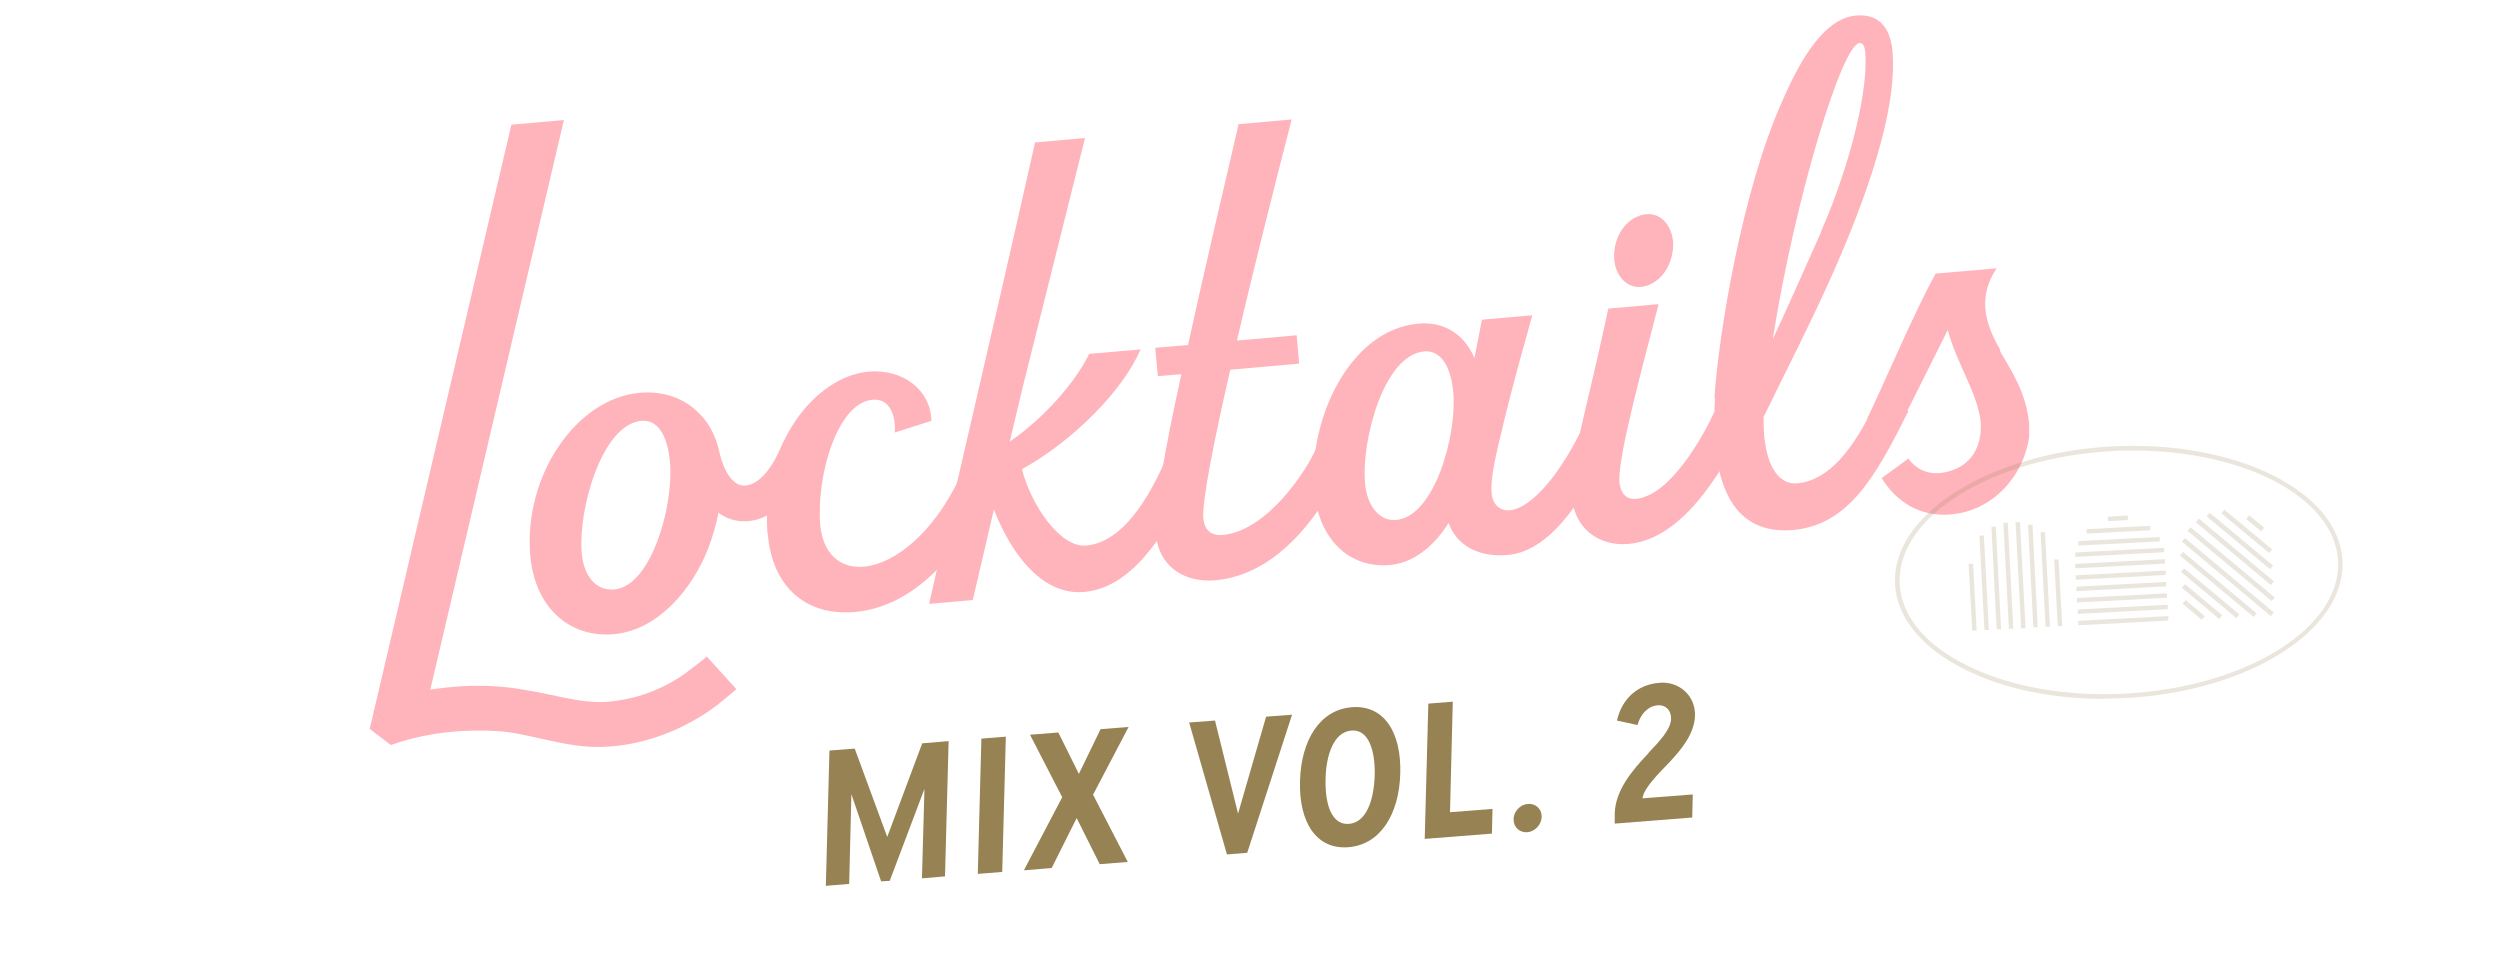 <?xml version="1.0" encoding="UTF-8"?>
<svg xmlns="http://www.w3.org/2000/svg" id="Layer_1" data-name="Layer 1" version="1.1" viewBox="0 0 900 350">
  <defs>
    <style>
      .cls-1 {
        fill: #968253;
      }

      .cls-1, .cls-2 {
        stroke-width: 0px;
      }

      .cls-3 {
        opacity: .2;
      }

      .cls-2 {
        fill: #ffb3bb;
      }

      .cls-4 {
        isolation: isolate;
      }
    </style>
  </defs>
  <g class="cls-4">
    <g class="cls-4">
      <path class="cls-1" d="M298.5,270.2l9.2-.7,11.7,31.8,12.6-33.7,9.5-.8-1.3,48.7-8.3.7.9-32.2-12.5,33.1-3.1.2-10.7-31.4-.8,32.3-8.4.7,1.3-48.7Z"></path>
    </g>
    <g class="cls-4">
      <path class="cls-1" d="M353.3,265.9l8.8-.7-1.3,48.7-8.8.7,1.3-48.7Z"></path>
    </g>
    <g class="cls-4">
      <path class="cls-1" d="M381,263.7l7.4,14.9,7.8-16.1,10.1-.8-12.8,24.4,12.5,24.2-10.1.8-8.3-16.6-9,18-10,.8,13.8-26.3-11.6-22.5,10.1-.8Z"></path>
    </g>
    <g class="cls-4">
      <path class="cls-1" d="M465.2,257.1l-16.2,49.9-7.3.6-13.6-47.5,9.3-.7,8.3,33.5,10.1-34.9,9.3-.7Z"></path>
    </g>
    <g class="cls-4">
      <path class="cls-1" d="M468,281.2c.4-14.7,7.1-25.7,18.7-26.6,11.6-.9,17.8,9.1,17.4,23.8-.4,14.8-7.2,25.7-18.7,26.6-11.7.9-17.8-9.2-17.4-23.8ZM485.6,296.6c6.2-.5,9-8.3,9.3-17.5.2-9.4-2.4-16.6-8.4-16.1-6.2.5-9.1,8.4-9.3,17.5-.2,9.2,2.2,16.6,8.5,16.1Z"></path>
    </g>
    <g class="cls-4">
      <path class="cls-1" d="M523,252.6l-1,39.8,15.3-1.2-.2,8.9-24.2,1.9,1.3-48.7,8.8-.7Z"></path>
    </g>
    <g class="cls-4">
      <path class="cls-1" d="M544.9,294.9c0-2.8,2.4-5.3,5.2-5.5,2.8-.2,5,1.9,4.9,4.7s-2.4,5.3-5.2,5.5c-2.8.2-5-1.9-4.9-4.7Z"></path>
    </g>
    <g class="cls-4">
      <path class="cls-1" d="M593.4,271.1c4-4.2,8.1-8.5,8.2-12.4,0-3.2-2.1-5-4.8-4.8-3.7.3-6.3,3.4-7.3,7.1l-7.4-1.6c1.7-7.5,7.1-13,15.4-13.6,7-.6,12.9,4.7,12.7,11.8-.2,6.5-4.8,12.1-9.1,16.7-3.8,4-9.4,9.4-9.8,13.1l18.1-1.4-.2,8.3-27.9,2.2v-3.7c.3-8.1,5.8-15,12.2-21.7Z"></path>
    </g>
  </g>
  <g>
    <path class="cls-2" d="M221.2,212.2c-6.5.6-11.1-4.6-11.8-13.3-1.3-15.3,7.2-46.1,21.5-47.4,5.7-.5,9.4,4.9,10.3,14.9,1.4,15.5-6.7,44.6-20,45.8M259.7,167.3c-.8-7.9-3.7-15.2-10-20.3-5.4-4.5-12.4-6.2-19.3-5.6-23.2,2-42,30.3-39.5,58.6,1.6,18.5,13.9,29.7,30.1,28.3,16-1.4,28.3-16.5,33.8-30.5,3.4-8.7,6-20.1,4.9-30.5"></path>
    <path class="cls-2" d="M276.3,192.1c-2.6-32.3,17.4-56.6,36.3-58.3,12.4-1.1,22.5,6.6,22.7,17.7l-13.2,4.2c.5-5.8-1.7-12.4-8-11.8-12.8,1.1-20.3,27.8-18.8,45.1.9,10,6.9,15.8,15.7,15,11.2-1,25-12.2,34.3-31.7l11.1,4.6c-11.6,24.2-28.3,41.6-48.6,43.4-17.9,1.6-29.9-9.3-31.4-28.2"></path>
    <path class="cls-2" d="M372.5,51.3l18.1-1.6-22.3,89.2-4.8,20.1c12.6-8.7,23.7-21.5,28.6-31.6l18.5-1.6c-6.6,15.3-24.9,33.3-42.7,43.1,3.1,12.4,13.5,28.3,23.1,27.5,10.6-.9,20.1-11.6,28.5-30.6l11.1,4.6c-12,24.2-23.8,41.2-40.3,42.7-14.6,1.3-25.9-12.7-32.5-29.7l-7.6,32.6-15.7,1.4c1-5.2,22.5-96.6,38.1-166"></path>
    <path class="cls-2" d="M416.2,192.7c-.8-8.7,2.9-29.8,9.1-58l-8.5.7-.9-10.2,11.8-1c5.1-23.4,11.5-50.8,18.2-79.5l19.1-1.7c-5.5,21.4-13.3,52-19.7,79.6l21.5-1.9.9,10.2-24.8,2.2c-5.9,25.7-10.2,47.4-9.7,53.5.4,4.1,2.6,6.3,6.9,6,16.1-1.4,30.5-23.4,33.9-31.6l11.1,4.6c-12.5,25.7-28.5,41.6-47.6,43.3-12,1-20.4-5.8-21.3-16.2"></path>
    <path class="cls-2" d="M521.4,188.4c-5.6,8.9-13.1,14.3-21,15-14.8,1.3-25.8-9.4-27.3-26.9-2.2-25.4,12.8-57.9,37.6-60,9.2-.8,16.5,3.9,20.1,12.4l2.7-13.8,18.1-1.6c-1.5,6.1-6.6,22.7-11.5,43.8-2.6,10.5-3.5,16.7-3.1,20.4.3,3.9,3,6.3,6.5,6,8.3-.7,19.2-14.6,26.8-31l11.1,4.6c-13.6,27.6-25.3,41.3-38.7,42.5-10.4.9-18.3-3.5-21.1-11.3M502.6,187.2c13.8-1.2,21.9-30.4,20.6-45.8-.9-10-4.8-15.4-10.5-14.9-14.6,1.3-22.6,32.1-21.3,47.3.7,8.5,5.3,13.9,11.2,13.4"></path>
    <path class="cls-2" d="M565.9,179.6c-1.1-12.4,3.9-25.7,13.1-68.5l18.1-1.6c-4.4,17.4-14.9,55-14.1,64.1.4,4.1,2.6,6.3,5.9,6,12.4-1.1,24.4-22.8,28.2-31.2l11.1,4.6c-12.8,26.5-26.9,41.5-41.9,42.8-11,1-19.4-5.9-20.3-16.3M592.8,77.1c4.9-.4,8.9,3.7,9.5,9.8.5,8.4-4.8,15.8-11.7,16.4-4.9.4-9-3.9-9.5-10-.5-8.4,4.8-15.6,11.7-16.2"></path>
    <path class="cls-2" d="M617.2,143.2c1.4-21.8,9.8-75,25-108.1,8.4-19.2,16.9-28.7,25.9-29.5,7.9-.7,12.4,3.8,13.2,13,1.5,17.7-6,44.4-20.6,77.8-8.5,19.4-19.1,39.8-25.8,53.7-.3,15.4,4.4,24.6,12.1,23.9,11-1,20.3-11.6,28.9-30.6l11.1,4.6c-12,24.2-21.8,41-41.5,42.8-20.5,1.8-30.1-14.4-28.1-47.5M655.6,83.3c11.1-25.4,17-51.7,15.9-64.3-.2-2.8-1.1-3.6-2.1-3.5-6.3.5-23.3,56.3-31.2,106.6,4.5-9.6,10.1-22.2,17.5-38.8"></path>
    <path class="cls-2" d="M720.2,126.2c-4.4-7.8-9.2-18-1.4-29.6l-22,1.9c-8,14.7-17.1,36.4-24.6,52.2h0c0,.1,10.3,5.5,10.3,5.5,4.3-8.6,13.8-27.6,18.7-37.4,3.1,12,11,23,11.9,33.6,0,1.4,0,2.9-.2,4.3-1.6,11-10.7,13.2-14.4,13.6-4.9.4-8.8-1.5-11.5-5.2-2.5,1.8-7,5.2-9.6,7,5,8.2,13.5,14.1,25,13.1,1.9-.2,3.7-.5,5.5-1,12.1-3.5,20.7-14.3,22.6-26.8,0-1.6,0-3.1,0-4.7-1-11.4-6.6-19.5-10.5-26.3"></path>
    <path class="cls-2" d="M254.4,236.3c.2.2-7.4,5.9-8.1,6.4-2.7,1.9-5.5,3.5-8.5,4.9-5.8,2.7-12.1,4.4-18.5,5-5.5.5-11.1-.4-16.5-1.5-7.2-1.5-14.3-3.1-21.6-3.8-7.6-.7-15.3-.5-22.9.5-1.1.1-2.3.3-3.4.5l48.1-205.1-18.9,1.7s-46.6,198.8-51,217.5c2.6,2,5.4,4.1,7.6,5.8,10-3.6,21-5.2,31.3-5.2s13.4.9,20,2.3,13.2,3.1,19.9,3.5c13.9.8,28.2-3.5,40-10.7,2.3-1.4,4.5-2.9,6.7-4.6.6-.4,6.5-5.4,6.5-5.4l-10.8-11.9h0Z"></path>
    <path class="cls-1" d="M131.8,253.9l7.6,5.8h0c-2.2-1.7-5-3.9-7.6-5.8h0"></path>
    <path class="cls-2" d="M259,163.1c1.6,6.2,4.7,12.1,9.3,11.7,7.5-.7,12.1-12.1,13.8-15.8l11,4.6c-5.7,12-12.9,23.1-23.7,24-5.9.5-10.8-2.1-14.5-6.5"></path>
  </g>
  <g class="cls-3">
    <g>
      <path class="cls-1" d="M710,227.1l-1.3-24.1h1.6l1.3,24h-1.6ZM714.4,226.9l-1.8-34.1h1.6l1.8,34h-1.6ZM718.8,226.6l-1.9-37h1.6l1.9,36.9h-1.6ZM723.2,226.4l-2-38.2h1.6l2,38.2h-1.6ZM727.6,226.2l-2-38.2h1.6l2,38.2h-1.6ZM732,225.9l-1.9-37h1.6l1.9,36.9h-1.6ZM736.4,225.7l-1.8-34.1h1.6l1.8,34h-1.6ZM740.8,225.5l-1.3-24.1h1.6l1.3,24h-1.6ZM748.2,225.1v-1.6l32.4-1.7v1.6l-32.4,1.7ZM792.6,223.1l-6.9-5.8,1.1-1.3,6.9,5.8-1.1,1.3ZM798.9,222.8l-13.4-11.2,1.1-1.3,13.4,11.2-1.1,1.3ZM805.1,222.5l-19.9-16.6,1.1-1.3,19.9,16.6-1.1,1.3ZM811.3,222.1l-26.5-22.1,1.1-1.3,26.5,22.1-1.1,1.3ZM817.5,221.8l-32-26.8,1.1-1.3,32,26.8-1.1,1.3ZM748,221v-1.6l32.4-1.7v1.6l-32.4,1.7ZM747.7,216.9v-1.6l32.4-1.7v1.6l-32.4,1.7ZM817.8,216.4l-30.3-25.3,1.1-1.3,30.3,25.3-1.1,1.3ZM747.5,212.8v-1.6l32.3-1.7v1.6l-32.3,1.7ZM817.5,210.6l-27-22.6,1.1-1.3,27,22.6-1.1,1.3ZM747.3,208.7v-1.6l32.4-1.7v1.6l-32.4,1.7ZM817.2,204.9l-22.8-19,1.1-1.3,22.8,19-1.1,1.3ZM747.1,204.6v-1.6l32.3-1.7v1.6l-32.3,1.7ZM747.1,200.5v-1.6l32-1.7v1.6l-32,1.7ZM816.9,199.1l-17.2-14.3,1.1-1.3,17.2,14.3-1.1,1.3ZM748.2,196.4v-1.6l29.3-1.5v1.6l-29.3,1.5ZM751.2,192.1v-1.6l22.9-1.2v1.6l-22.9,1.2ZM814,191.3l-5.4-4.5,1.1-1.3,5.4,4.5-1.1,1.3ZM758.8,187.6v-1.6l7.2-.4v1.6l-7.2.4Z"></path>
      <path class="cls-1" d="M757.5,251.6c-18.6,0-36.1-3.6-49.8-10.4-15.8-7.8-24.8-18.7-25.5-30.9-1.3-25,33.8-47.2,78.2-49.6,44.4-2.3,81.6,16.1,82.9,41.1,1.3,25-33.8,47.2-78.2,49.5-2.6.1-5.1.2-7.7.2h0ZM768,162.2c-2.5,0-5,0-7.5.2-43.5,2.3-77.9,23.7-76.6,47.8.6,11.6,9.3,22.1,24.5,29.5,15.4,7.6,35.5,11.1,56.7,10,43.5-2.3,77.9-23.7,76.6-47.8-1.2-22.7-33.6-39.7-73.7-39.7Z"></path>
    </g>
  </g>
</svg>
